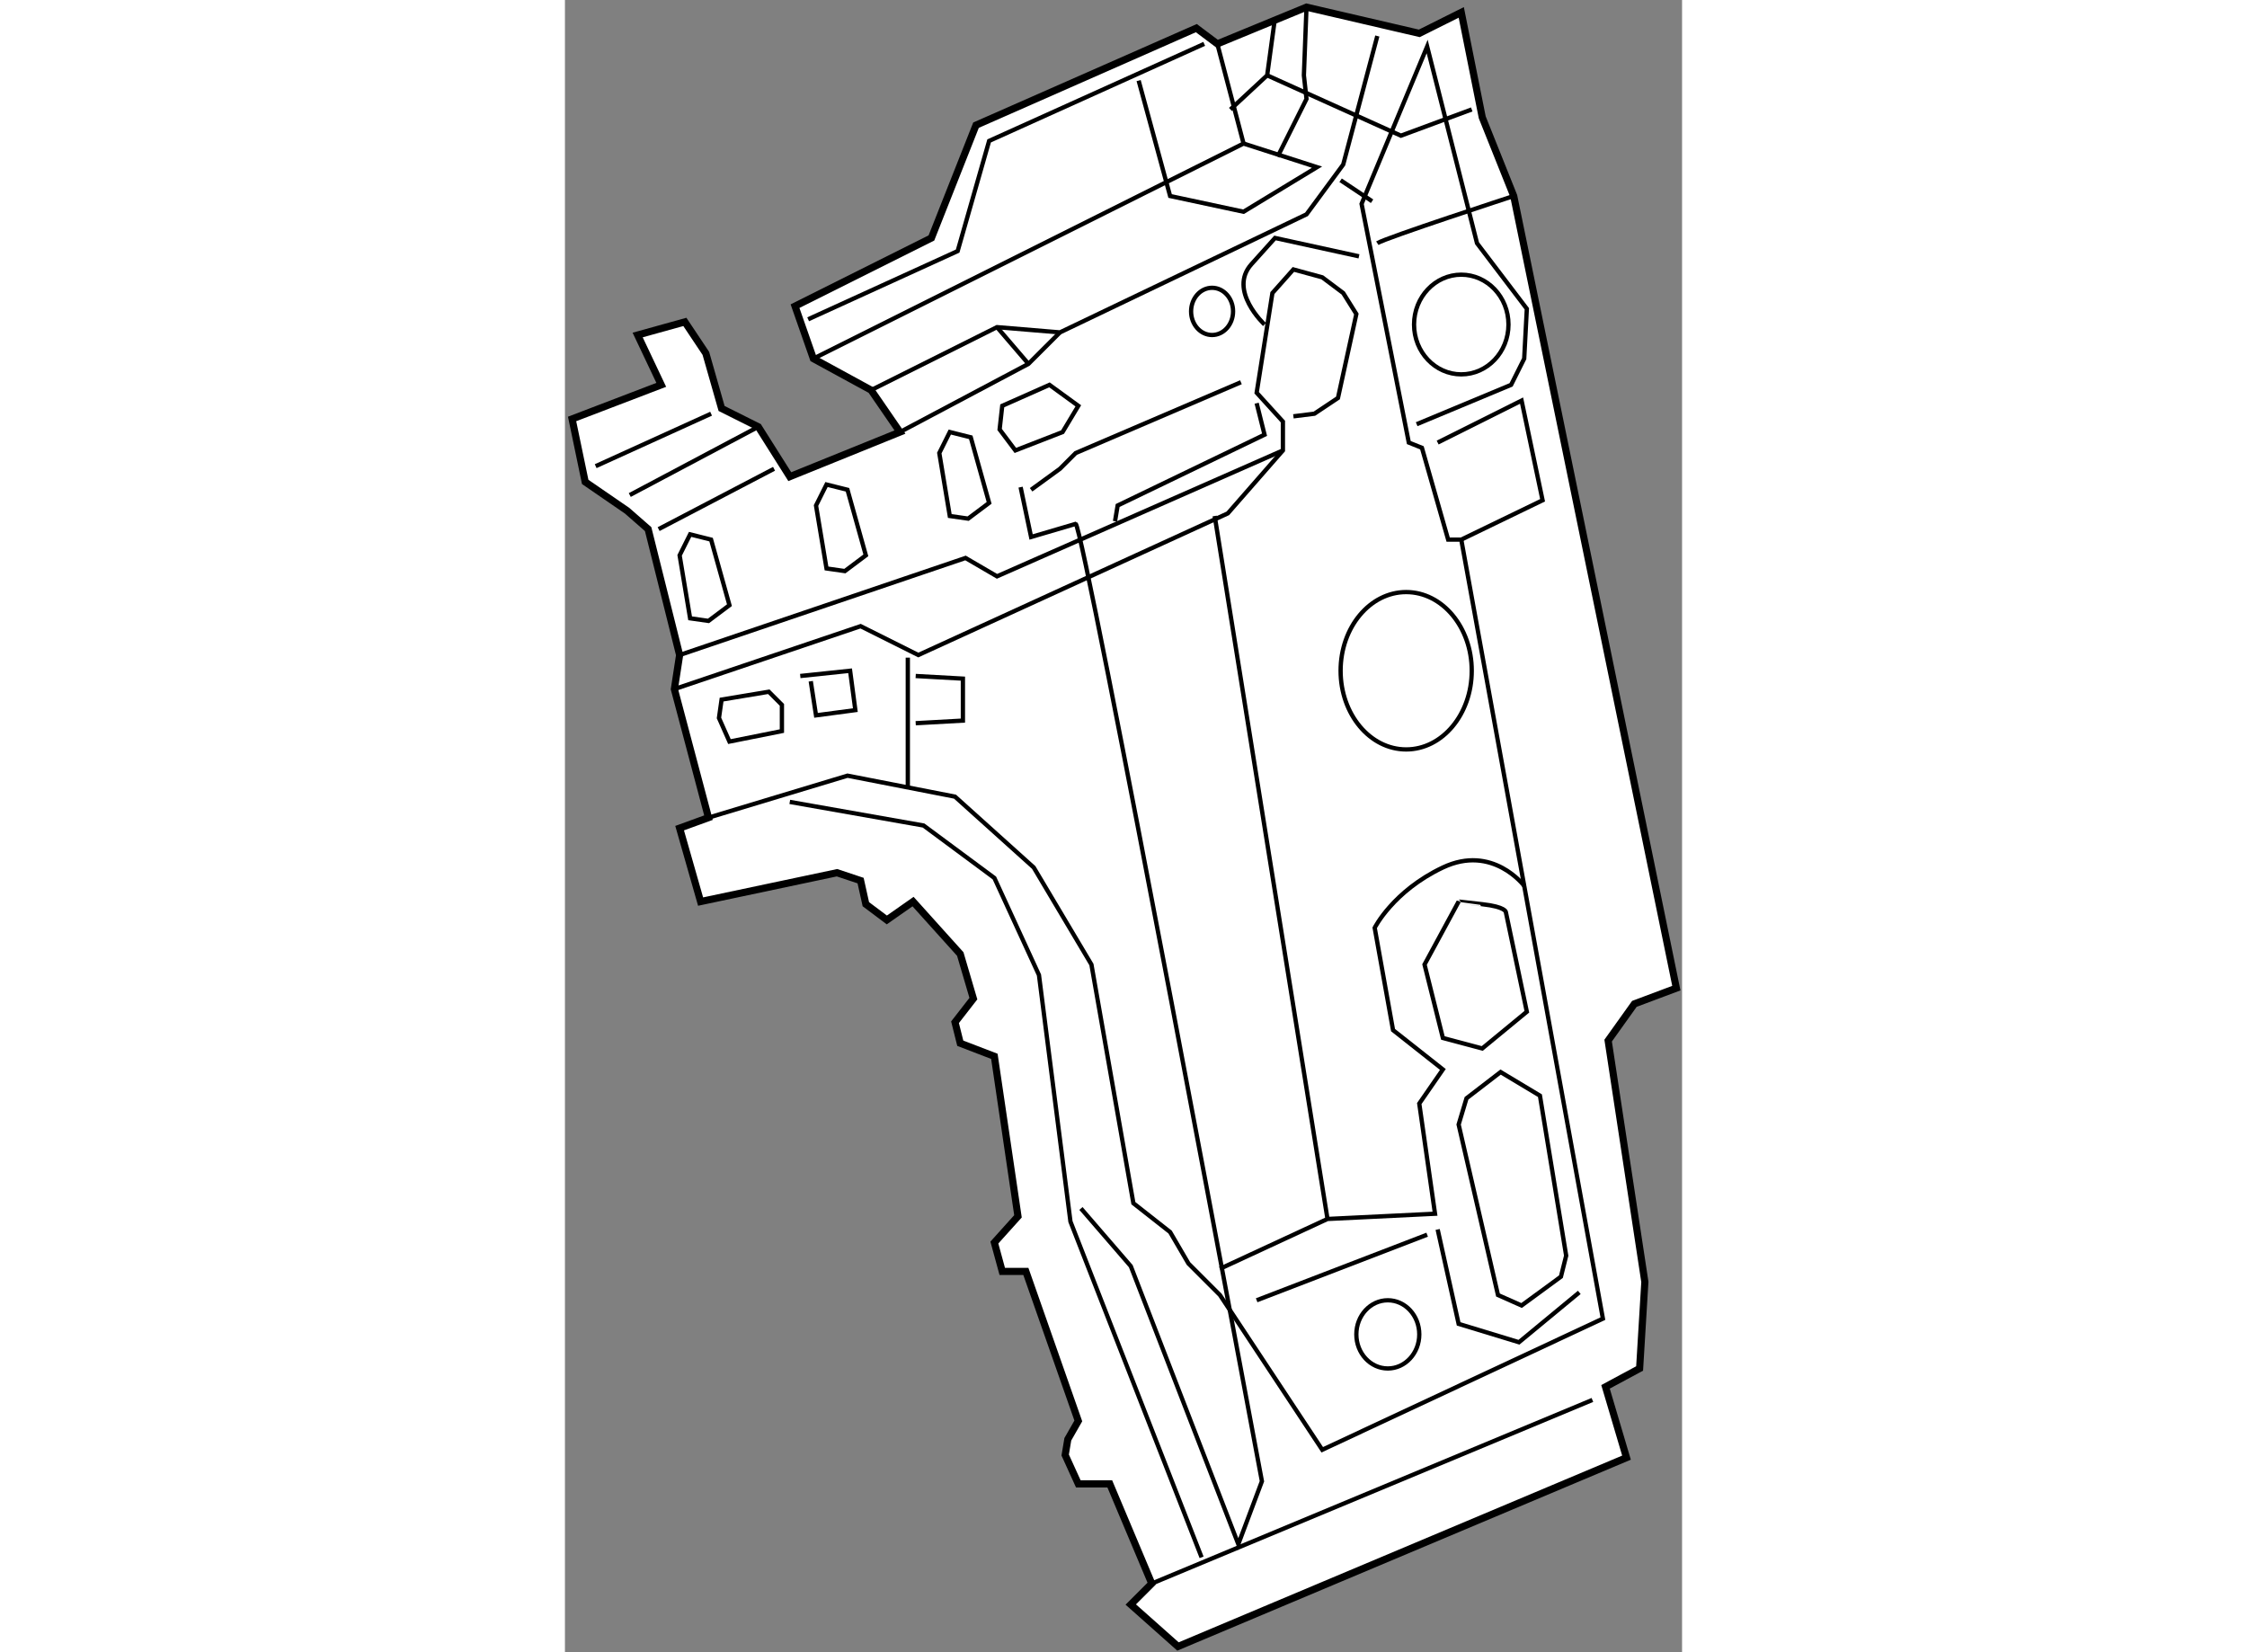 <?xml version="1.0" encoding="utf-8"?>
<!-- Generator: Adobe Illustrator 15.1.0, SVG Export Plug-In . SVG Version: 6.00 Build 0)  -->
<!DOCTYPE svg PUBLIC "-//W3C//DTD SVG 1.1//EN" "http://www.w3.org/Graphics/SVG/1.1/DTD/svg11.dtd">
<svg version="1.1" xmlns="http://www.w3.org/2000/svg" xmlns:xlink="http://www.w3.org/1999/xlink" x="0px" y="0px" width="244.8px"
	 height="180px" viewBox="9.058 26.932 78.133 115.557" enable-background="new 0 0 244.8 180" xml:space="preserve">
	
<rect x="9.058" y="26.932" width="78.133" height="115.557" fill="#808080" stroke="none"/>
	
<g><polygon fill="#FFFFFF" stroke="#000000" stroke-width="0.5" points="17.446,49.446 14.144,50.363 15.795,53.849 9.558,56.234 
				10.475,60.637 13.41,62.655 14.877,63.939 17.079,72.745 16.712,75.129 19.097,84.119 17.079,84.853 18.546,89.989 28.086,87.971 
				29.737,88.521 30.104,90.172 31.572,91.273 33.406,89.989 36.708,93.658 37.625,96.777 36.341,98.428 36.708,99.896 
				39.093,100.813 40.744,112.003 39.093,113.838 39.644,115.855 41.295,115.855 44.964,126.313 44.23,127.597 44.046,128.697 
				44.964,130.715 47.165,130.715 50.101,137.687 48.633,139.154 51.935,142.089 83.305,128.881 81.837,123.928 84.222,122.644 
				84.589,116.59 82.021,99.712 83.855,97.144 86.791,96.043 75.417,40.641 73.215,35.137 71.748,27.799 68.813,29.266 
				60.924,27.432 54.687,30 53.219,28.899 37.809,35.687 34.69,43.576 25.151,48.345 26.435,52.015 30.471,54.216 32.489,57.151 
				24.784,60.27 22.583,56.784 20.014,55.5 18.914,51.647 		"></polygon><line fill="none" stroke="#000000" stroke-width="0.3" x1="11.208" y1="59.536" x2="19.28" y2="55.867"></line><polyline fill="none" stroke="#000000" stroke-width="0.3" points="26.435,52.015 56.521,36.971 61.658,38.623 56.521,41.741 
				51.384,40.641 49.183,32.568 		"></polyline><line fill="none" stroke="#000000" stroke-width="0.3" x1="54.687" y1="30" x2="56.521" y2="36.971"></line><polyline fill="none" stroke="#000000" stroke-width="0.3" points="26.068,49.263 36.525,44.493 38.726,36.788 53.77,30 		"></polyline><polyline fill="none" stroke="#000000" stroke-width="0.3" points="58.723,28.166 58.243,31.686 58.172,32.202 55.604,34.586 		
				"></polyline><polyline fill="none" stroke="#000000" stroke-width="0.3" points="58.906,37.889 60.924,33.853 60.741,32.202 60.924,27.432 		
				"></polyline><polyline fill="none" stroke="#000000" stroke-width="0.3" points="65.877,29.45 63.492,38.439 60.924,41.924 43.68,50.18 
				39.277,49.813 30.471,54.216 		"></polyline><line fill="none" stroke="#000000" stroke-width="0.3" x1="13.593" y1="61.554" x2="22.583" y2="56.784"></line><line fill="none" stroke="#000000" stroke-width="0.3" x1="15.611" y1="63.939" x2="23.683" y2="59.719"></line><polyline fill="none" stroke="#000000" stroke-width="0.3" points="32.489,57.151 41.478,52.381 43.68,50.18 		"></polyline><line fill="none" stroke="#000000" stroke-width="0.3" x1="39.277" y1="49.813" x2="41.478" y2="52.381"></line><polyline fill="none" stroke="#000000" stroke-width="0.3" points="19.097,84.119 28.82,81.183 36.341,82.651 41.845,87.604 
				45.881,94.392 48.816,111.086 51.384,113.104 52.669,115.306 54.87,117.507 62.025,128.33 81.654,119.158 71.748,64.673 
				70.831,64.673 68.996,58.252 68.079,57.885 64.776,41.191 69.363,30.184 72.849,43.942 76.334,48.529 76.15,52.015 75.233,53.849 
				68.629,56.601 		"></polyline><polyline fill="none" stroke="#000000" stroke-width="0.3" points="24.784,83.018 34.14,84.669 39.093,88.338 42.212,95.125 
				44.414,112.37 53.586,135.852 		"></polyline><line fill="none" stroke="#000000" stroke-width="0.3" x1="50.101" y1="137.687" x2="80.92" y2="124.845"></line><path fill="none" stroke="#000000" stroke-width="0.3" d="M54.87,115.672l7.521-3.485l7.521-0.366l-1.101-7.705l1.651-2.386
				l-3.485-2.751l-1.284-7.154c0,0,1.284-2.569,4.77-4.22c3.486-1.651,5.687,1.284,5.687,1.284"></path><line fill="none" stroke="#000000" stroke-width="0.3" x1="57.438" y1="117.874" x2="69.363" y2="113.287"></line><line fill="none" stroke="#000000" stroke-width="0.3" x1="54.503" y1="63.021" x2="62.392" y2="112.187"></line><polyline fill="none" stroke="#000000" stroke-width="0.3" points="16.712,75.129 29.737,70.727 33.773,72.745 55.42,62.838 
				59.273,58.435 59.273,56.417 57.438,54.399 58.539,47.428 60.007,45.777 62.025,46.328 63.492,47.428 64.41,48.896 63.125,54.766 
				61.475,55.867 60.007,56.05 		"></polyline><polyline fill="none" stroke="#000000" stroke-width="0.3" points="17.079,72.745 37.075,65.957 39.277,67.241 59.273,58.435 		
				"></polyline><path fill="none" stroke="#000000" stroke-width="0.3" d="M40.928,61.003l0.734,3.486l3.119-0.917
				c0.55,0.184,13.025,66.96,13.025,66.96l-1.651,4.402l-7.521-19.445l-3.486-4.036"></path><polyline fill="none" stroke="#000000" stroke-width="0.3" points="41.662,61.187 43.68,59.719 44.78,58.619 56.338,53.666 		"></polyline><polyline fill="none" stroke="#000000" stroke-width="0.3" points="47.532,63.388 47.715,62.288 57.989,57.334 57.438,55.133 		
				"></polyline><polygon fill="none" stroke="#000000" stroke-width="0.3" points="17.079,65.773 17.813,70.176 19.097,70.359 20.564,69.259 
				19.28,64.673 17.813,64.306 		"></polygon><polygon fill="none" stroke="#000000" stroke-width="0.3" points="26.619,62.288 27.353,66.69 28.637,66.874 30.104,65.773 
				28.82,61.187 27.353,60.82 		"></polygon><polygon fill="none" stroke="#000000" stroke-width="0.3" points="35.241,58.619 35.975,63.021 37.259,63.205 38.726,62.104 
				37.442,57.518 35.975,57.151 		"></polygon><path fill="none" stroke="#000000" stroke-width="0.3" d="M65.877,43.942c0.551-0.367,9.54-3.302,9.54-3.302"></path><path fill="none" stroke="#000000" stroke-width="0.3" d="M57.989,49.629c0,0-2.568-2.385-0.917-4.219
				c1.651-1.834,1.651-1.834,1.651-1.834l5.871,1.284"></path><line fill="none" stroke="#000000" stroke-width="0.3" x1="63.309" y1="39.54" x2="65.51" y2="41.007"></line><polyline fill="none" stroke="#000000" stroke-width="0.3" points="58.172,32.202 67.528,36.421 72.481,34.586 		"></polyline><polyline fill="none" stroke="#000000" stroke-width="0.3" points="70.097,57.885 75.967,54.95 77.435,61.921 71.748,64.673 		"></polyline><polyline fill="none" stroke="#000000" stroke-width="0.3" points="70.097,112.921 71.564,119.524 75.784,120.809 80.003,117.323 
						"></polyline><path fill="none" stroke="#000000" stroke-width="0.3" d="M71.564,89.989l-2.385,4.403l1.284,5.137l2.752,0.733l3.119-2.568
				l-1.468-6.971c0,0,0-0.367-1.651-0.55S71.564,89.989,71.564,89.989z"></path><polygon fill="none" stroke="#000000" stroke-width="0.3" points="77.251,103.564 74.5,101.913 72.115,103.748 71.564,105.582 
				74.316,117.507 75.967,118.24 78.719,116.223 79.086,114.755 		"></polygon><ellipse fill="none" stroke="#000000" stroke-width="0.3" cx="67.895" cy="73.845" rx="4.586" ry="5.503"></ellipse><ellipse fill="none" stroke="#000000" stroke-width="0.3" cx="71.748" cy="49.629" rx="3.302" ry="3.486"></ellipse><ellipse fill="none" stroke="#000000" stroke-width="0.3" cx="54.32" cy="48.712" rx="1.468" ry="1.651"></ellipse><ellipse fill="none" stroke="#000000" stroke-width="0.3" cx="66.611" cy="120.259" rx="2.201" ry="2.385"></ellipse><polygon fill="none" stroke="#000000" stroke-width="0.3" points="42.946,53.849 39.644,55.316 39.46,56.968 40.561,58.435 
				43.863,57.151 44.964,55.316 		"></polygon><line fill="none" stroke="#000000" stroke-width="0.3" x1="33.039" y1="72.928" x2="33.039" y2="82.101"></line><polygon fill="none" stroke="#000000" stroke-width="0.3" points="23.316,75.313 20.014,75.863 19.831,77.147 20.564,78.798 
				24.233,78.064 24.233,76.23 		"></polygon><polyline fill="none" stroke="#000000" stroke-width="0.3" points="26.251,74.579 26.619,76.964 29.37,76.597 29.003,73.845 
				25.518,74.212 		"></polyline><polyline fill="none" stroke="#000000" stroke-width="0.3" points="33.59,74.212 36.892,74.396 36.892,77.331 33.59,77.514 		"></polyline></g>


</svg>